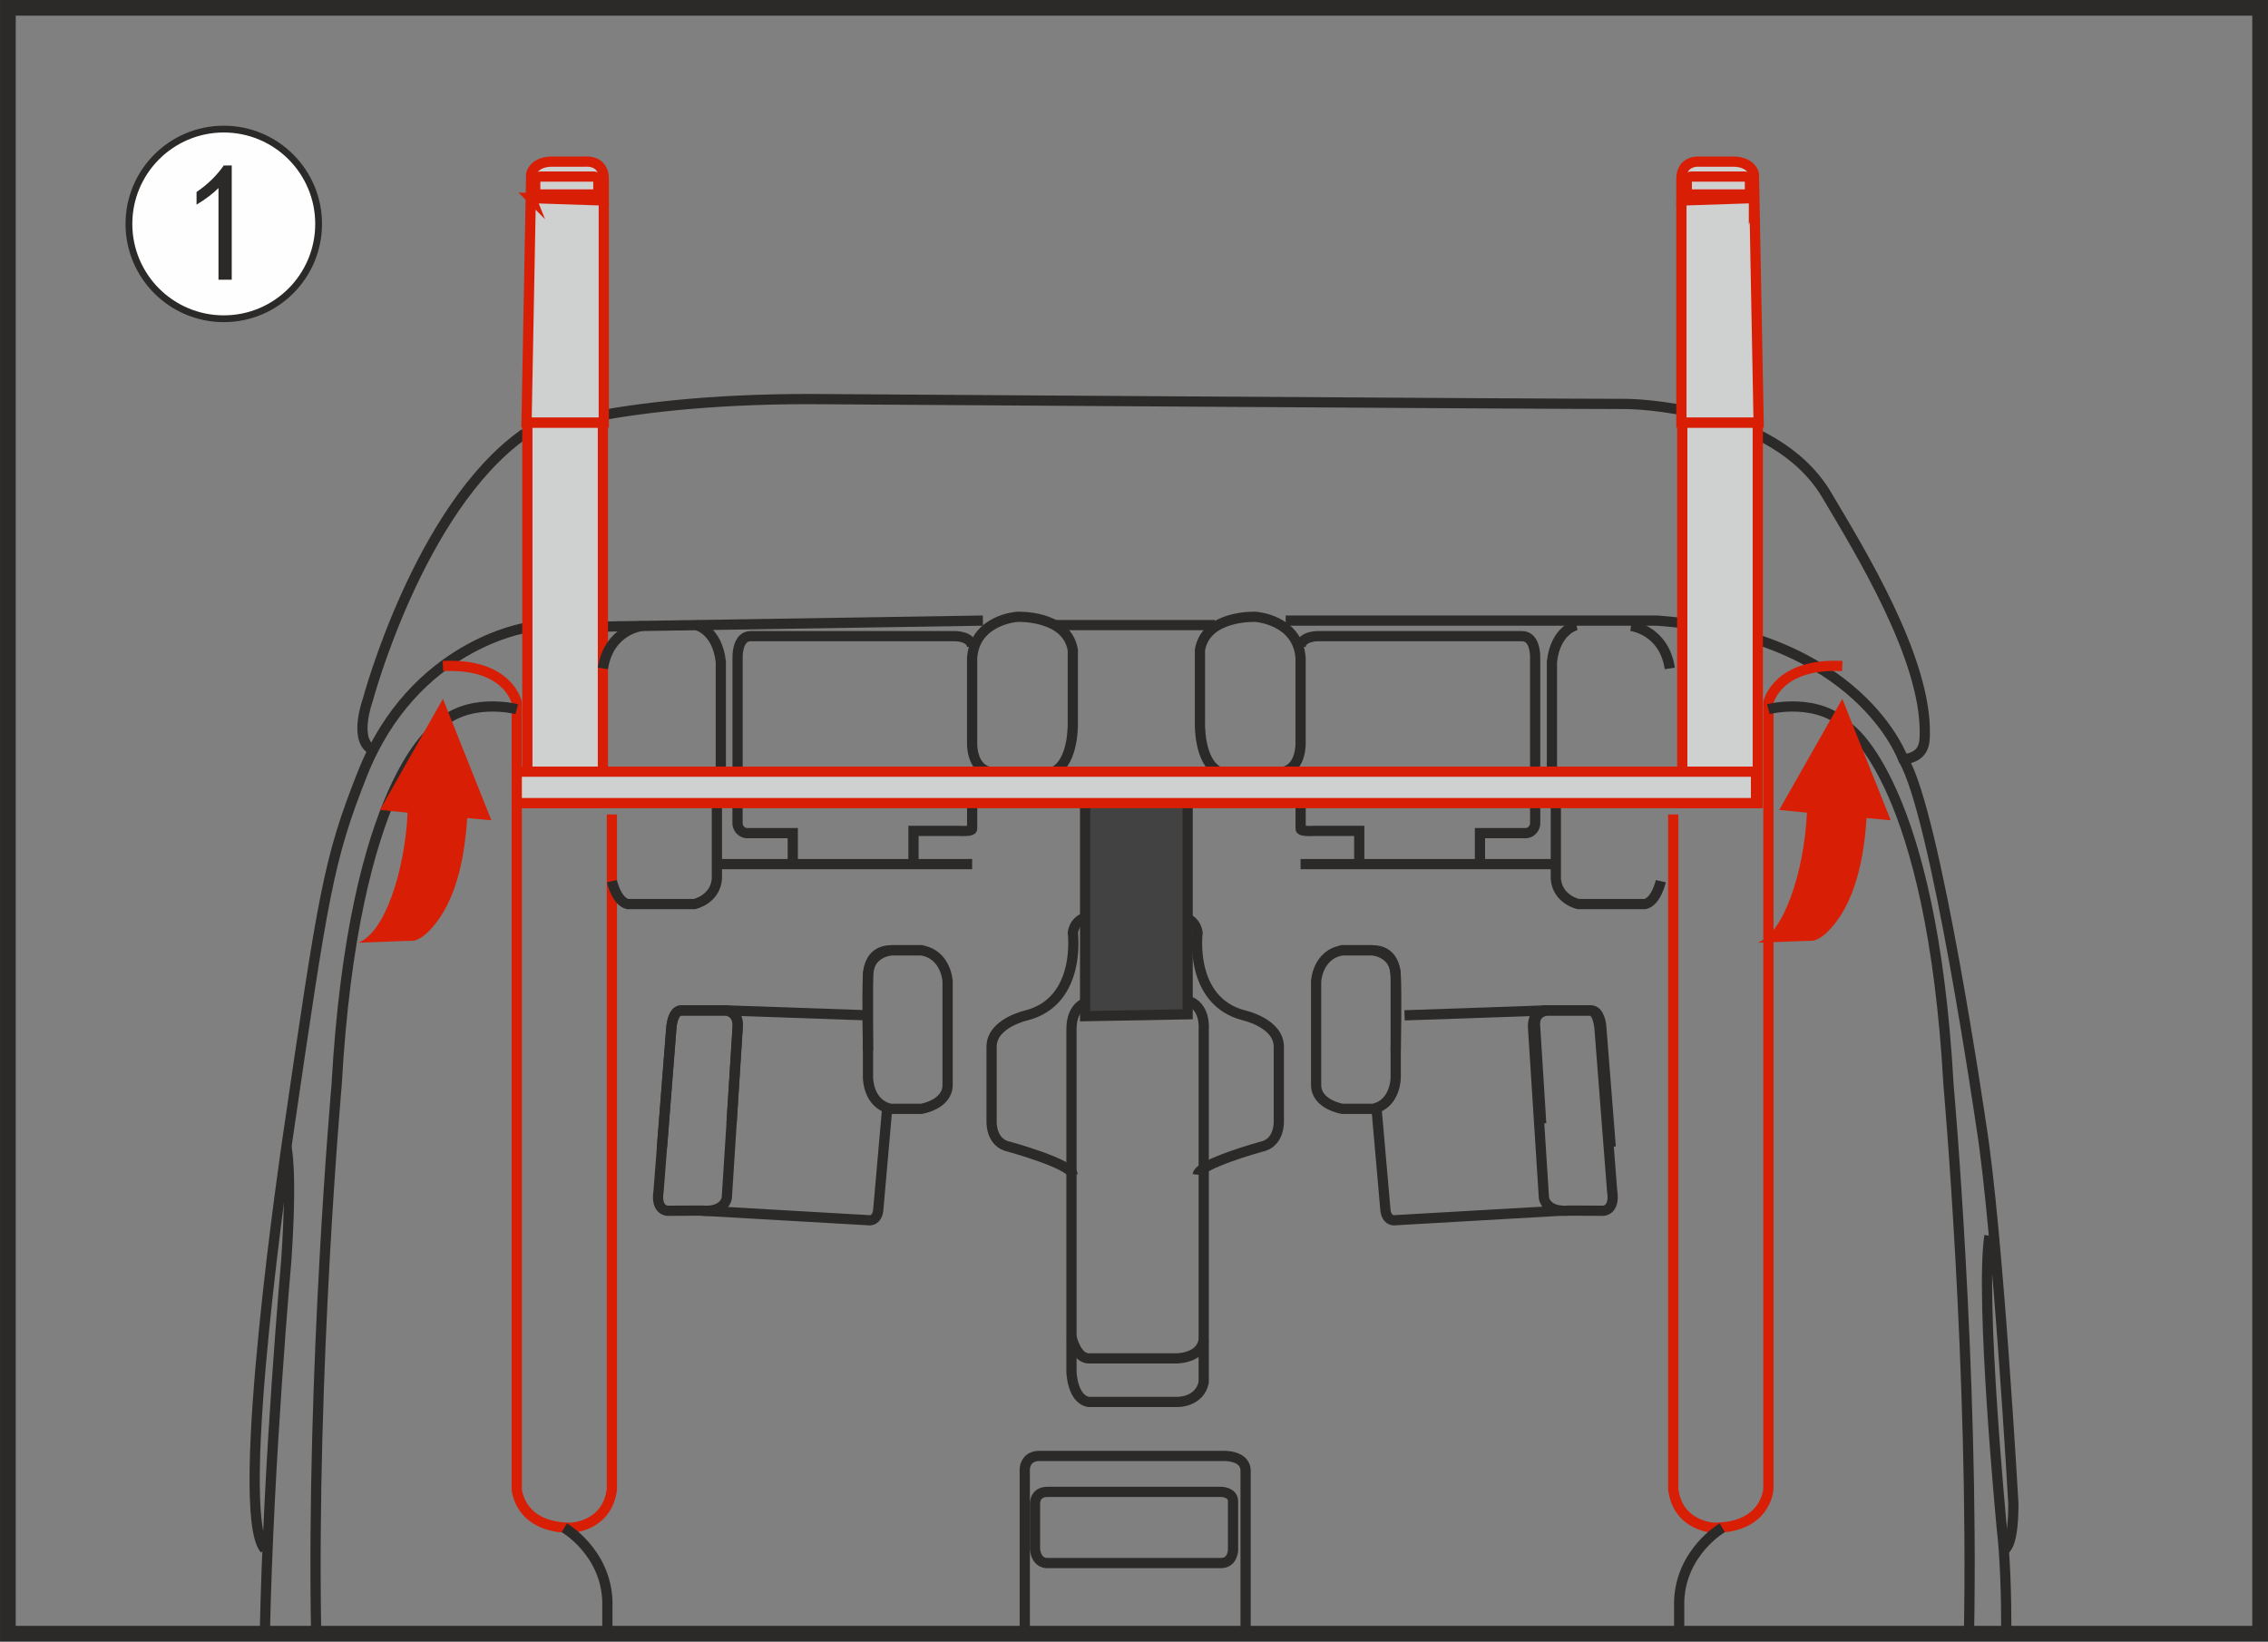 <?xml version="1.0" encoding="UTF-8"?>
<!DOCTYPE svg PUBLIC "-//W3C//DTD SVG 1.1//EN" "http://www.w3.org/Graphics/SVG/1.1/DTD/svg11.dtd">
<!-- Creator: CorelDRAW 2018 (64-Bit) -->
<svg xmlns="http://www.w3.org/2000/svg" xml:space="preserve" width="39.222mm" height="28.389mm" version="1.1" style="shape-rendering:geometricPrecision; text-rendering:geometricPrecision; image-rendering:optimizeQuality; fill-rule:evenodd; clip-rule:evenodd"
viewBox="0 0 1873.56 1356.11"
 xmlns:xlink="http://www.w3.org/1999/xlink">
 <rect x="0" y="0" width="1873.56" height="1356.11" fill="#808080" stroke="none"/>
 <defs>
  <style type="text/css">
   <![CDATA[
    .str3 {stroke:#2B2A29;stroke-width:5.61;stroke-miterlimit:22.926}
    .str2 {stroke:#2B2A29;stroke-width:12.96;stroke-miterlimit:10}
    .str0 {stroke:#2B2A29;stroke-width:8.44;stroke-miterlimit:10}
    .str1 {stroke:#D81E05;stroke-width:8.44;stroke-miterlimit:10}
    .fil0 {fill:none;fill-rule:nonzero}
    .fil3 {fill:#FEFEFE;fill-rule:nonzero}
    .fil1 {fill:#CFD0D0;fill-rule:nonzero}
    .fil2 {fill:#434242;fill-rule:nonzero}
    .fil4 {fill:#2B2A29;fill-rule:nonzero}
    .fil5 {fill:#D81E05;fill-rule:nonzero}
   ]]>
  </style>
 </defs>
 <g id="图层_x0020_1">
  <path class="fil0 str0" d="M308.72 619.93c-17.55,-7.18 -4.96,-41.52 -4.96,-41.52 0,0 42.03,-157.72 128.53,-219.5 0,0 80.09,-31.12 251.14,-29.15 0,0 585.31,3.95 660.45,3.95 0,0 121.11,0.84 165.11,75.14 27.21,45.99 82.31,134.98 81.06,197.74 -0.15,6.84 0,18.79 -17.8,20.76"/>
  <path class="fil0 str0" d="M218.75 1279.88c-26.71,-31.63 18.79,-339.12 18.79,-339.12 29.66,-202.67 33.49,-229.99 61.83,-301.54 42.32,-106.67 135.17,-120.61 135.17,-120.61l377.41 -5.93"/>
  <path class="fil0 str0" d="M236.54 947.41c0,0 5.01,18.07 0,93.21 0,0 -14.83,165.16 -17.77,309.01m1438.63 0c0.03,-33.33 -1.03,-63.8 -3.77,-87.53 0,0 -18.08,-188.84 -10.19,-241.25"/>
  <path class="fil0 str0" d="M1653.64 1280.88c0,0 9.59,2.97 9.59,-38.56 0,0 -12.83,-227.4 -26.68,-313.41 0,0 -37.56,-258.07 -64.27,-301.56 0,0 -35.61,-102.81 -203.69,-114.67l-306.5 0"/>
  <path class="fil0 str1" d="M365.87 550.21c54.18,-2.65 60.99,30.18 60.99,30.18l0 649.57c0,0 1.49,32.15 45,32.15 0,0 29.64,-0.99 33.6,-31.67l0 -557.6"/>
  <path class="fil0 str0" d="M717.03 806.31l0 84.04c0,0 0,21.73 18.79,25.7l25.21 0c0,0 21.77,-3.45 21.77,-19.77l0 -85.52c0,0 -0.99,-22.26 -21.77,-25.72l-24.69 0c0,0 -19.31,1.5 -19.31,21.27z"/>
  <path class="fil0 str0" d="M426.87 585.83c0,0 -42.03,-10.89 -66.73,15.83 0,0 -68.25,45.48 -82.07,294.62 0,0 -20.92,234.9 -16.91,453.35"/>
  <polygon class="fil1 str1" points="435.63,349.05 498.05,349.05 498.05,663.45 435.63,663.45 "/>
  <path class="fil1" d="M470.41 349.04l-35.46 0 3.86 -205.15c0,0 1.62,-9.89 16.43,-10.39l28.68 0c0,0 14.85,-1.47 14.85,14.35l0 201.19 -28.36 0z"/>
  <path class="fil0 str1" d="M470.41 349.04l-35.46 0 3.86 -205.15c0,0 1.62,-9.89 16.43,-10.39l28.68 0c0,0 14.85,-1.47 14.85,14.35l0 201.19 -28.36 0z"/>
  <path class="fil1 str1" d="M438.81 163.66c0,0 -1.38,-3.47 5.56,-2.97l45.96 0c0,0 8.44,0 8.44,4.94l-59.96 -1.97z"/>
  <path class="fil1 str1" d="M442.14 160.67l0 -12.35c0,0 0,-2.23 4.7,-2.46l43.48 0c0,0 3.73,0 3.97,4.19l0 10.62 -52.15 0z"/>
  <path class="fil0 str1" d="M1521.88 550.21c-54.17,-2.65 -61.02,30.18 -61.02,30.18l0 649.57c0,0 -1.48,32.15 -44.97,32.15 0,0 -29.66,-0.99 -33.62,-31.67l0 -557.6"/>
  <path class="fil0 str0" d="M1460.86 585.83c0,0 42.01,-10.89 66.73,15.83 0,0 68.25,45.48 82.07,294.62 0,0 20.91,234.9 16.91,453.35"/>
  <polygon class="fil1 str1" points="1452.08,349.05 1389.7,349.05 1389.7,663.45 1452.08,663.45 "/>
  <path class="fil1" d="M1417.33 349.04l35.45 0 -3.87 -205.15c0,0 -1.55,-9.89 -16.43,-10.39l-28.65 0c0,0 -14.85,-1.47 -14.85,14.35l0 201.19 28.35 0z"/>
  <path class="fil0 str1" d="M1417.33 349.04l35.45 0 -3.87 -205.15c0,0 -1.55,-9.89 -16.43,-10.39l-28.65 0c0,0 -14.85,-1.47 -14.85,14.35l0 201.19 28.35 0z"/>
  <path class="fil1 str1" d="M1448.91 163.66c0,0 1.38,-3.47 -5.53,-2.97l-45.99 0c0,0 -8.41,0 -8.41,4.94l59.93 -1.97z"/>
  <path class="fil1 str1" d="M1445.6 160.67l0 -12.35c0,0 0,-2.23 -4.7,-2.46l-43.49 0c0,0 -3.73,0 -3.96,4.19l0 10.62 52.15 0z"/>
  <path class="fil0 str0" d="M609.29 637.49l0 -93.17c0,0 -1.01,-18.81 10.87,-18.81l168.06 0c0,0 13.83,-0.37 14.85,8.53"/>
  <path class="fil0 str0" d="M816.53 637.49c-14.46,-4.09 -13.47,-24.1 -13.47,-24.1l0 -70.07c2.48,-31.53 37.21,-33.75 37.21,-33.75 0,0 41.13,-1.85 45.95,27.43l0 59.71c0,0 1.15,32.25 -15.55,40.78"/>
  <path class="fil0 str0" d="M530.17 517.09c0,0 -27.18,3 -32.1,35.1"/>
  <path class="fil0 str0" d="M575.16 516.39c0,0 17.32,3.71 20.29,30.38l0 90.73"/>
  <path class="fil0 str0" d="M505.46 727.95c0,0 3.72,16.7 12.97,18.91l55.26 0c0,0 17.07,-3.71 18.52,-20.76l0 -62.65"/>
  <path class="fil0 str0" d="M609.26 663.43l0 17.43c0,0 0.77,6.67 7.43,7.41l38.2 0 0 25.58"/>
  <line class="fil0 str0" x1="592.22" y1="713.85" x2="803.07" y2= "713.85" />
  <path class="fil0 str0" d="M754.62 713.85l0 -27.42 38.19 0c0,0 10.46,0.73 10.26,-1.87l0 -21.13"/>
  <path class="fil0 str0" d="M554.39 850.56c0,0 0.89,-16.57 8.65,-15.83l37.35 0c0,0 10.39,1.23 8.91,15.83l-8.91 139.14c0,0 -1.49,12.24 -21.12,10.4l-27.82 0.12c0,0 -10.03,0.05 -7.4,-16.38l10.35 -133.28z"/>
  <path class="fil0 str0" d="M1321.42 850.56c0,0 -0.91,-16.57 -8.61,-15.83l-37.38 0c0,0 -10.38,1.23 -8.89,15.83l8.89 139.14c0,0 1.49,12.24 21.15,10.4l27.77 0.12c0,0 10.04,0.05 7.41,-16.38l-10.35 -133.28z"/>
  <path class="fil0 str0" d="M546.87 947.41l7.95 -100.44c0,0 1.19,-12.25 8.21,-12.25l36.43 0c0,0 10.53,0.93 9.96,11.86l-5.11 81.56"/>
  <path class="fil0 str0" d="M717.03 868.1c0,0 -0.88,-46.37 0,-61.79 0.42,-7.16 2.47,-21.27 19.31,-21.27l26.79 0"/>
  <line class="fil0 str0" x1="600.37" y1="834.73" x2="717.18" y2= "838.79" />
  <path class="fil0 str0" d="M1268.17 637.49l0 -93.17c0,0 1.01,-18.81 -10.89,-18.81l-168.06 0c0,0 -13.84,-0.37 -14.83,8.53"/>
  <path class="fil0 str0" d="M1060.91 637.49c14.46,-4.09 13.48,-24.1 13.48,-24.1l0 -70.07c-2.49,-31.53 -37.17,-33.75 -37.17,-33.75 0,0 -41.19,-1.85 -45.97,27.43l0 59.71c0,0 -1.15,32.25 15.57,40.78"/>
  <path class="fil0 str0" d="M1347.29 517.09c0,0 27.2,3 32.12,35.1"/>
  <path class="fil0 str0" d="M1302.3 516.39c0,0 -17.32,3.71 -20.27,30.38l0 90.73"/>
  <path class="fil0 str0" d="M1371.99 727.95c0,0 -3.71,16.7 -12.96,18.91l-55.25 0c0,0 -17.07,-3.71 -18.52,-20.76l0 -62.65"/>
  <path class="fil0 str0" d="M1268.19 663.43l0 17.43c0,0 -0.76,6.67 -7.42,7.41l-38.18 0 0 25.58"/>
  <line class="fil0 str0" x1="1285.25" y1="713.85" x2="1074.38" y2= "713.85" />
  <path class="fil0 str0" d="M1122.85 713.85l0 -27.42 -38.23 0c0,0 -10.42,0.73 -10.2,-1.87l0 -21.13"/>
  <path class="fil0 str0" d="M1330.61 947.41l-7.94 -100.44c0,0 -1.25,-12.25 -8.19,-12.25l-36.47 0c0,0 -10.59,0.93 -9.96,11.86l5.12 81.56"/>
  <line class="fil0 str0" x1="1277.09" y1="834.73" x2="1160.29" y2= "838.79" />
  <path class="fil0 str0" d="M579.25 1000.09l137.39 7.9c0,0 7.33,1.87 8.8,-7.72l7.41 -84.22"/>
  <path class="fil0 str0" d="M1152.97 806.31l0 84.04c0,0 0,21.73 -18.77,25.7l-25.21 0c0,0 -21.77,-3.45 -21.77,-19.77l0 -85.52c0,0 0.98,-22.26 21.77,-25.72l24.71 0c0,0 19.28,1.5 19.28,21.27z"/>
  <path class="fil0 str0" d="M1152.97 868.1c0,0 0.89,-46.37 0,-61.79 -0.43,-7.16 -2.46,-21.27 -19.28,-21.27l-26.81 0"/>
  <path class="fil0 str0" d="M1290.76 1000.09l-137.39 7.9c0,0 -7.31,1.87 -8.83,-7.72l-7.38 -84.22"/>
  <path class="fil0 str0" d="M466.16 1262.11c0,0 34.11,19.77 35.59,60.55l0 26.97"/>
  <path class="fil0 str0" d="M1422.73 1262.11c0,0 -34.09,19.77 -35.58,60.55l0 26.97"/>
  <path class="fil0 str0" d="M846.55 1349.63l0 -133.52c0,0 -1.47,-12.35 10.89,-13.33l152.78 0c0,0 17.78,-0.99 18.75,11.35l0 135.49"/>
  <path class="fil0 str0" d="M865.36 1232.45l143.37 0c0,0 9.87,0 9.87,7.89l0 40.59c0,0 -0.52,10.33 -9.87,10.33l-143.37 0c0,0 -8.92,0.99 -10.37,-11.37l0 -37.57c0,0 -0.52,-9.87 10.37,-9.87z"/>
  <path class="fil0 str0" d="M989.41 970.43c1.01,-8.89 52.17,-23.02 52.17,-23.02 15.94,-3 14.83,-21.47 14.83,-21.47l0 -61.19c0,-19.65 -28.9,-25.97 -28.9,-25.97 -45.6,-11.85 -38.22,-68.19 -38.22,-68.19 -2.24,-15.96 -21.49,-14.46 -21.49,-14.46l-27.08 0 -5.91 0 -27.07 0c0,0 -19.26,-1.5 -21.49,14.46 0,0 7.4,56.35 -38.19,68.19 0,0 -28.93,6.32 -28.93,25.97l0 61.19c0,0 -1.13,18.47 14.83,21.47 0,0 51.17,14.13 52.16,23.02"/>
  <path class="fil0 str0" d="M885.12 850.56l0 282.53c0,0 0.49,22.99 14.34,25.08l73.68 0c0,0 17.79,0.11 21.23,-16.21l0 -291.4c0,0 1.99,-20.04 -13.82,-23.98l-72.21 0c0,0 -23.22,-3.46 -23.22,23.98z"/>
  <path class="fil0 str0" d="M885.12 1104.39c0,0 3.96,18.29 14.85,17.81l71.2 0c0,0 20.76,0.49 23.21,-15.33"/>
  <line class="fil0 str0" x1="871.31" y1="516.39" x2="1003.75" y2= "516.39" />
  <polygon class="fil2 str0" points="896.39,839.46 896.39,637.49 981.09,637.49 981.09,837.91 "/>
  <polygon class="fil1" points="1141.04,637.49 736.42,637.49 426.87,637.49 426.87,663.44 741.25,663.44 1136.25,663.44 1450.61,663.44 1450.61,637.49 "/>
  <polygon class="fil0 str1" points="1141.04,637.49 736.42,637.49 426.87,637.49 426.87,663.44 741.25,663.44 1136.25,663.44 1450.61,663.44 1450.61,637.49 "/>
  <polygon class="fil0 str2" points="1867.08,1349.63 6.48,1349.63 6.48,6.48 1867.08,6.48 "/>
  <path class="fil3" d="M184.84 106.65c43.27,0 78.35,35.08 78.35,78.33 0,43.25 -35.07,78.34 -78.35,78.34 -43.26,0 -78.35,-35.09 -78.35,-78.34 0,-43.24 35.09,-78.33 78.35,-78.33z"/>
  <path class="fil0 str3" d="M184.84 106.65c43.27,0 78.35,35.08 78.35,78.33 0,43.25 -35.07,78.34 -78.35,78.34 -43.26,0 -78.35,-35.09 -78.35,-78.34 0,-43.24 35.09,-78.33 78.35,-78.33z"/>
  <path class="fil4" d="M180.48 155.34c-4.74,4.74 -10.79,9.31 -18.12,13.7l0 -10.43c9.12,-6.21 16.64,-13.54 22.5,-21.94l6.57 0 0 94.38 -10.95 0 0 -75.7z"/>
  <path class="fil5" d="M1469.83 669.07c0,0 22.45,2.29 22.89,2.29 -2.33,48.79 -19.13,99.63 -40.77,107.39 1.75,-0.03 26.17,-0.89 38.29,-1.38 4.21,-0.12 6.99,-0.17 6.99,-0.17 0,0 5.53,-0.35 12.89,-7.8 17.91,-18.12 28.9,-48.17 31.83,-93.6l19.97 1.85 -40.01 -100.32 -52.09 91.73z"/>
  <path class="fil5" d="M313.85 669.06c0,0 22.43,2.31 22.87,2.31 -2.35,48.79 -19.15,99.61 -40.78,107.39 1.77,-0.05 26.21,-0.91 38.32,-1.4 4.16,-0.11 6.94,-0.17 6.94,-0.17 0,0 5.55,-0.35 12.91,-7.8 17.93,-18.1 28.9,-48.15 31.83,-93.6l19.97 1.86 -40.01 -100.32 -52.06 91.72z"/>
 </g>
</svg>

